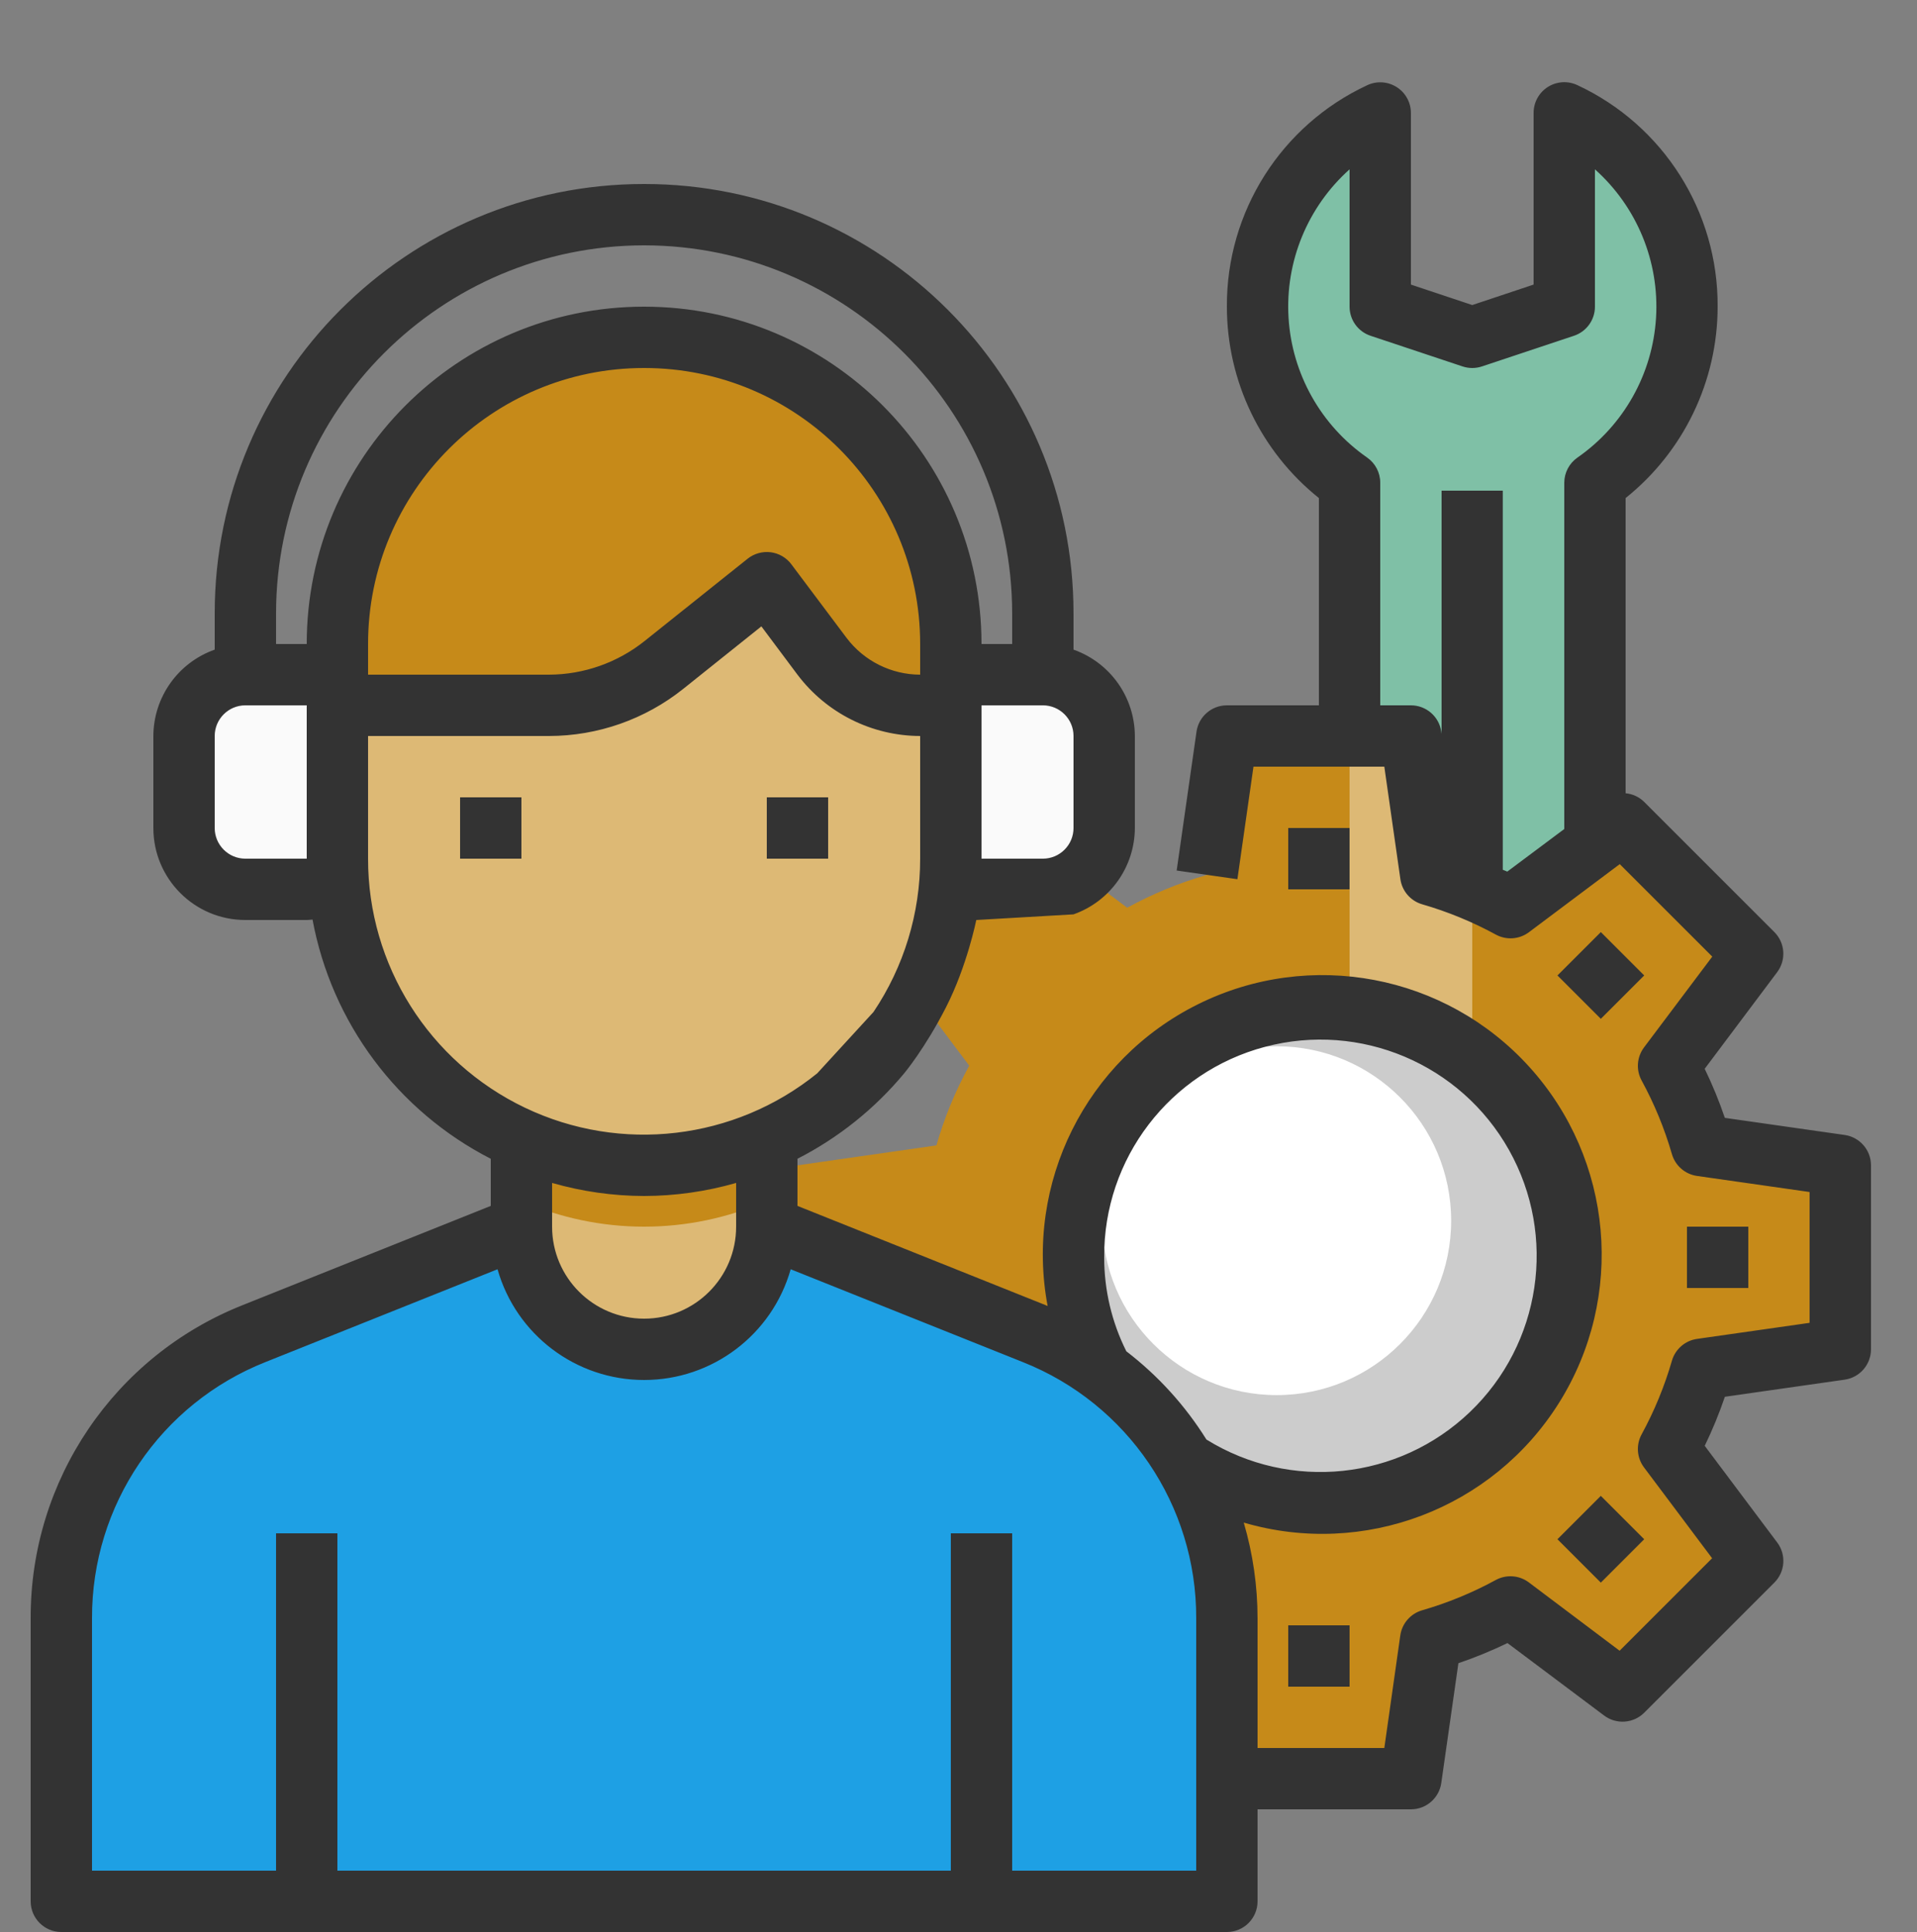 <svg width="500" height="504" viewBox="0 0 500 504" fill="none" xmlns="http://www.w3.org/2000/svg">
<rect x="0" y="0" width="500" height="504" fill="#808080" stroke="none"/>
<path fill-rule="evenodd" clip-rule="evenodd" d="M435.2 378C438.821 371.408 441.692 364.431 443.76 357.2L480 352V304L443.76 298.8C441.692 291.569 438.821 284.592 435.2 278L457.12 248.8L423.2 214.88L416 220.32L394 236.8C390.754 235.024 387.416 233.422 384 232C380.474 230.544 376.868 229.289 373.2 228.24L368 192H320L314.8 228.24C311.132 229.289 307.526 230.544 304 232C300.584 233.422 297.246 235.024 294 236.8L282.4 228.08L264.8 214.88L230.88 248.8L252.8 278C249.179 284.592 246.308 291.569 244.24 298.8L208 304V352L244.24 357.2C246.308 364.431 249.179 371.408 252.8 378L230.88 407.2L264.8 441.12L294 419.2C300.592 422.821 307.569 425.692 314.8 427.76L320 464H368L373.2 427.76C380.431 425.692 387.408 422.821 394 419.2L423.2 441.12L457.12 407.2L435.2 378ZM344 264C346.674 263.998 349.346 264.158 352 264.48C363.717 265.973 374.793 270.68 384 278.08C402.914 293.228 411.651 317.759 406.57 341.453C401.489 365.147 383.462 383.939 360 390C354.769 391.319 349.395 391.991 344 392C331.511 391.999 319.298 388.327 308.88 381.44C290.9 369.598 280.055 349.53 280 328C280 292.654 308.654 264 344 264Z" fill="#C68A19"/>
<path d="M384.001 232C380.475 230.544 376.869 229.289 373.201 228.24L368.001 192H352.001V125.92C335.616 114.525 326.543 95.264 328.192 75.374C329.841 55.484 341.963 37.98 360.001 29.44V80L384.001 88L408.001 80V29.44C426.04 37.98 438.162 55.484 439.811 75.374C441.46 95.264 432.387 114.525 416.001 125.92V220.32L394.001 236.8C390.755 235.024 387.417 233.422 384.001 232Z" fill="#7FC0A6"/>
<path d="M384 278.08C374.793 270.681 363.717 265.973 352 264.48V192H368L373.2 228.24C376.868 229.289 380.474 230.544 384 232V278.08Z" fill="#DDB975"/>
<path d="M272 176H256C253.19 176.005 250.43 176.75 248 178.16V224C248 225.92 247.92 227.84 247.76 229.68C248.24 229.994 248.749 230.262 249.28 230.48C251.382 231.472 253.676 231.99 256 232H272C275.831 232.022 279.536 230.626 282.4 228.08C285.957 225.077 288.007 220.656 288 216V192C287.973 183.174 280.825 176.026 272 176Z" fill="#FAFAFA"/>
<path d="M308.88 381.44C299.902 366.22 286.109 354.426 269.68 347.92L208 323.2L200 320C200 337.673 185.673 352 168 352C150.327 352 136 337.673 136 320L66.32 347.92C35.922 360.021 15.981 389.442 16 422.16V496H320V422.16C320.009 407.835 316.169 393.772 308.88 381.44Z" fill="#1EA0E4"/>
<path d="M200 297.28V320C200 337.673 185.673 352 168 352C150.327 352 136 337.673 136 320V297.28C156.393 306.24 179.607 306.24 200 297.28Z" fill="#DDB975"/>
<path d="M88 224C88 225.92 88.08 227.84 88.24 229.68C85.772 231.227 82.912 232.032 80 232H64C55.174 231.974 48.026 224.826 48 216V192C48.026 183.174 55.174 176.026 64 176H80C82.81 176.005 85.569 176.75 88 178.16V224Z" fill="#FAFAFA"/>
<path d="M200 297.28V313.28C179.607 322.24 156.393 322.24 136 313.28V297.28C156.393 306.24 179.607 306.24 200 297.28Z" fill="#C68A19"/>
<path d="M248 178.16V184H240C229.928 184 220.443 179.258 214.4 171.2L200 152L173.12 173.52C164.629 180.315 154.075 184.011 143.2 184H88V168C88 123.817 123.817 88 168 88C212.183 88 248 123.817 248 168V178.16Z" fill="#C68A19"/>
<path d="M240 184C229.928 184 220.443 179.258 214.4 171.2L200 152L173.12 173.52C164.629 180.315 154.075 184.011 143.2 184H88V224C88 225.92 88.08 227.84 88.24 229.68C90.589 262.97 113.374 291.296 145.387 300.725C177.399 310.154 211.901 298.701 231.92 272C234.807 268.296 237.3 264.301 239.36 260.08C243.824 251.369 246.619 241.899 247.6 232.16V232.08C247.68 231.28 247.76 230.48 247.76 229.68C247.92 227.84 248 225.92 248 224V184H240Z" fill="#DDB975"/>
<rect x="120" y="208" width="16" height="16" fill="#333333"/>
<rect x="200" y="208" width="16" height="16" fill="#333333"/>
<circle cx="347.496" cy="326.942" r="61" fill="#CCCCCC"/>
<circle cx="332.996" cy="318.442" r="45.5" fill="white"/>
<path fill-rule="evenodd" clip-rule="evenodd" d="M449.88 291.616L481.136 296.08C485.076 296.645 488.001 300.02 488 304V352C487.998 355.974 485.078 359.344 481.144 359.912L449.888 364.376C448.402 368.747 446.647 373.022 444.632 377.176L463.544 402.392C465.932 405.577 465.615 410.033 462.8 412.848L428.856 446.792C426.042 449.607 421.585 449.924 418.4 447.536L393.184 428.624C389.03 430.638 384.755 432.393 380.384 433.88L375.92 465.136C375.355 469.075 371.98 472 368 472H328V496C328 500.418 324.419 504 320 504H16C11.582 504 8 500.418 8 496V422.168C7.885 386.147 29.833 353.727 63.321 340.456L128 314.584V302.288C103.669 289.819 86.498 266.77 81.513 239.888C81.324 239.9 81.136 239.919 80.949 239.937C80.635 239.969 80.321 240 80.001 240H64.001C50.746 240 40.001 229.255 40.001 216V192C40.042 181.866 46.446 172.85 56.001 169.472V160C56.001 98.144 106.145 48 168 48C229.856 48 280 98.144 280 160V169.472C289.555 172.85 295.958 181.866 296 192V216C295.958 226.134 289.555 235.15 280 238.528L254.64 240C254.64 240 252.247 251.949 246.765 262.721C241.284 273.493 235.832 280 235.832 280C228.159 289.236 218.691 296.819 208 302.288V314.584L272.68 340.456C272.726 340.473 272.772 340.492 272.817 340.511C272.851 340.526 272.884 340.54 272.917 340.555C272.948 340.569 272.979 340.583 273.01 340.598L273.012 340.599C273.09 340.635 273.169 340.671 273.248 340.704C267.228 308.638 283.252 276.478 312.477 261.974C341.701 247.469 377.005 254.155 398.903 278.34C420.8 302.526 423.956 338.318 406.629 365.962C389.301 393.606 355.712 406.367 324.4 397.2C326.783 405.309 327.995 413.716 328 422.168V456H361.064L365.232 426.624C365.678 423.517 367.899 420.958 370.912 420.08C377.58 418.153 384.018 415.506 390.112 412.184C392.866 410.674 396.249 410.915 398.76 412.8L422.432 430.624L446.56 406.496L428.8 382.808C426.915 380.296 426.675 376.914 428.184 374.16C431.506 368.066 434.154 361.628 436.08 354.96C436.959 351.947 439.518 349.726 442.624 349.28L471.984 345.088V310.96L442.624 306.768C439.518 306.322 436.959 304.101 436.08 301.088C434.154 294.42 431.506 287.982 428.184 281.888C426.675 279.134 426.915 275.752 428.8 273.24L446.6 249.552L422.472 225.424L398.784 243.184C396.273 245.069 392.89 245.31 390.136 243.8C384.042 240.478 377.604 237.83 370.936 235.904C367.923 235.026 365.702 232.467 365.256 229.36L361.064 200H326.936L322.744 229.36L306.904 227.096L312.08 190.864C312.646 186.924 316.021 183.999 320 184H344V129.928C328.839 117.789 320.01 99.422 320 80C319.863 55.253 334.153 32.693 356.584 22.24C359.057 21.072 361.955 21.248 364.268 22.707C366.581 24.166 367.989 26.705 368 29.44V74.24L384 79.576L400 74.24V29.44C400.001 26.7 401.404 24.15 403.719 22.684C406.034 21.217 408.939 21.038 411.416 22.208C433.859 32.665 448.15 55.241 448 80C447.991 99.422 439.162 117.789 424 129.928V206.936C425.83 207.105 427.544 207.905 428.848 209.2L462.792 243.144C465.607 245.959 465.924 250.415 463.536 253.6L444.624 278.816C446.639 282.97 448.394 287.245 449.88 291.616ZM392.518 227.121C392.728 227.2 392.939 227.279 393.136 227.376L408 216.264V125.92C408.008 123.309 409.289 120.867 411.432 119.376C423.49 110.989 431.043 97.543 431.934 82.882C432.824 68.222 426.954 53.961 416 44.176V80C416.001 83.445 413.797 86.503 410.528 87.592L386.528 95.592C384.887 96.138 383.113 96.138 381.472 95.592L357.472 87.592C354.204 86.503 352 83.445 352 80V44.176C341.056 53.961 335.192 68.216 336.083 82.87C336.973 97.523 344.52 110.964 356.568 119.352C358.719 120.847 360.001 123.301 360 125.92V184H368C371.98 183.999 375.355 186.924 375.92 190.864L376 191.44V128H391.96V226.896C392.139 226.979 392.328 227.05 392.518 227.121ZM288 328C287.819 302.27 305.075 279.68 329.946 273.086C354.817 266.492 380.998 277.567 393.587 300.008C406.176 322.448 401.982 350.563 383.392 368.352C364.802 386.141 336.528 389.093 314.664 375.528C309.134 366.669 302.059 358.873 293.776 352.512C289.97 344.902 287.993 336.509 288 328ZM220.8 166.4C225.345 172.428 232.451 175.981 240 176V168C240 128.235 207.765 96 168 96C128.236 96 96.001 128.235 96.001 168V176H143.2C152.273 175.971 161.069 172.869 168.152 167.2L195 145.752C196.697 144.408 198.861 143.8 201.008 144.064C203.156 144.337 205.101 145.468 206.4 147.2L220.8 166.4ZM280 216C280 220.418 276.419 224 272 224H256V184H272C276.419 184 280 187.582 280 192V216ZM264 160C263.943 107.004 220.996 64.057 168 64C115.005 64.057 72.058 107.004 72.001 160V168H80.001C80.001 119.399 119.399 80 168 80C216.602 80 256 119.399 256 168H264V160ZM64.001 224C59.582 224 56.001 220.418 56.001 216V192C56.001 187.582 59.582 184 64.001 184H80.001V224H64.001ZM143.2 192H96.001V224C95.974 251.729 111.89 277.004 136.908 288.963C161.926 300.921 191.59 297.434 213.152 280L227.824 264C235.774 252.176 240.013 238.248 240 224V192C227.418 191.969 215.575 186.047 208 176L198.584 163.4L178.176 179.728C168.241 187.657 155.912 191.983 143.2 192ZM168 312C176.12 311.98 184.197 310.833 192 308.592V320C192 333.255 181.255 344 168 344C154.746 344 144 333.255 144 320V308.592C151.804 310.833 159.881 311.98 168 312ZM264 400V488H312V422.168C312.096 392.695 294.137 366.169 266.736 355.312L206.232 331.112C201.378 348.204 185.769 359.998 168 359.998C150.232 359.998 134.623 348.204 129.768 331.112L69.264 355.312C41.864 366.169 23.905 392.695 24 422.168V488H72.001V400H88.001V488H248V400H264Z" fill="#333333"/>
<rect x="336" y="216" width="16" height="16" fill="#333333"/>
<rect x="336" y="424" width="16" height="16" fill="#333333"/>
<rect x="406.219" y="401.541" width="16" height="16" transform="rotate(-45 406.219 401.541)" fill="#333333"/>
<rect x="440" y="320" width="16" height="16" fill="#333333"/>
<rect x="406.223" y="254.465" width="16" height="16" transform="rotate(-45 406.223 254.465)" fill="#333333"/>
</svg>

